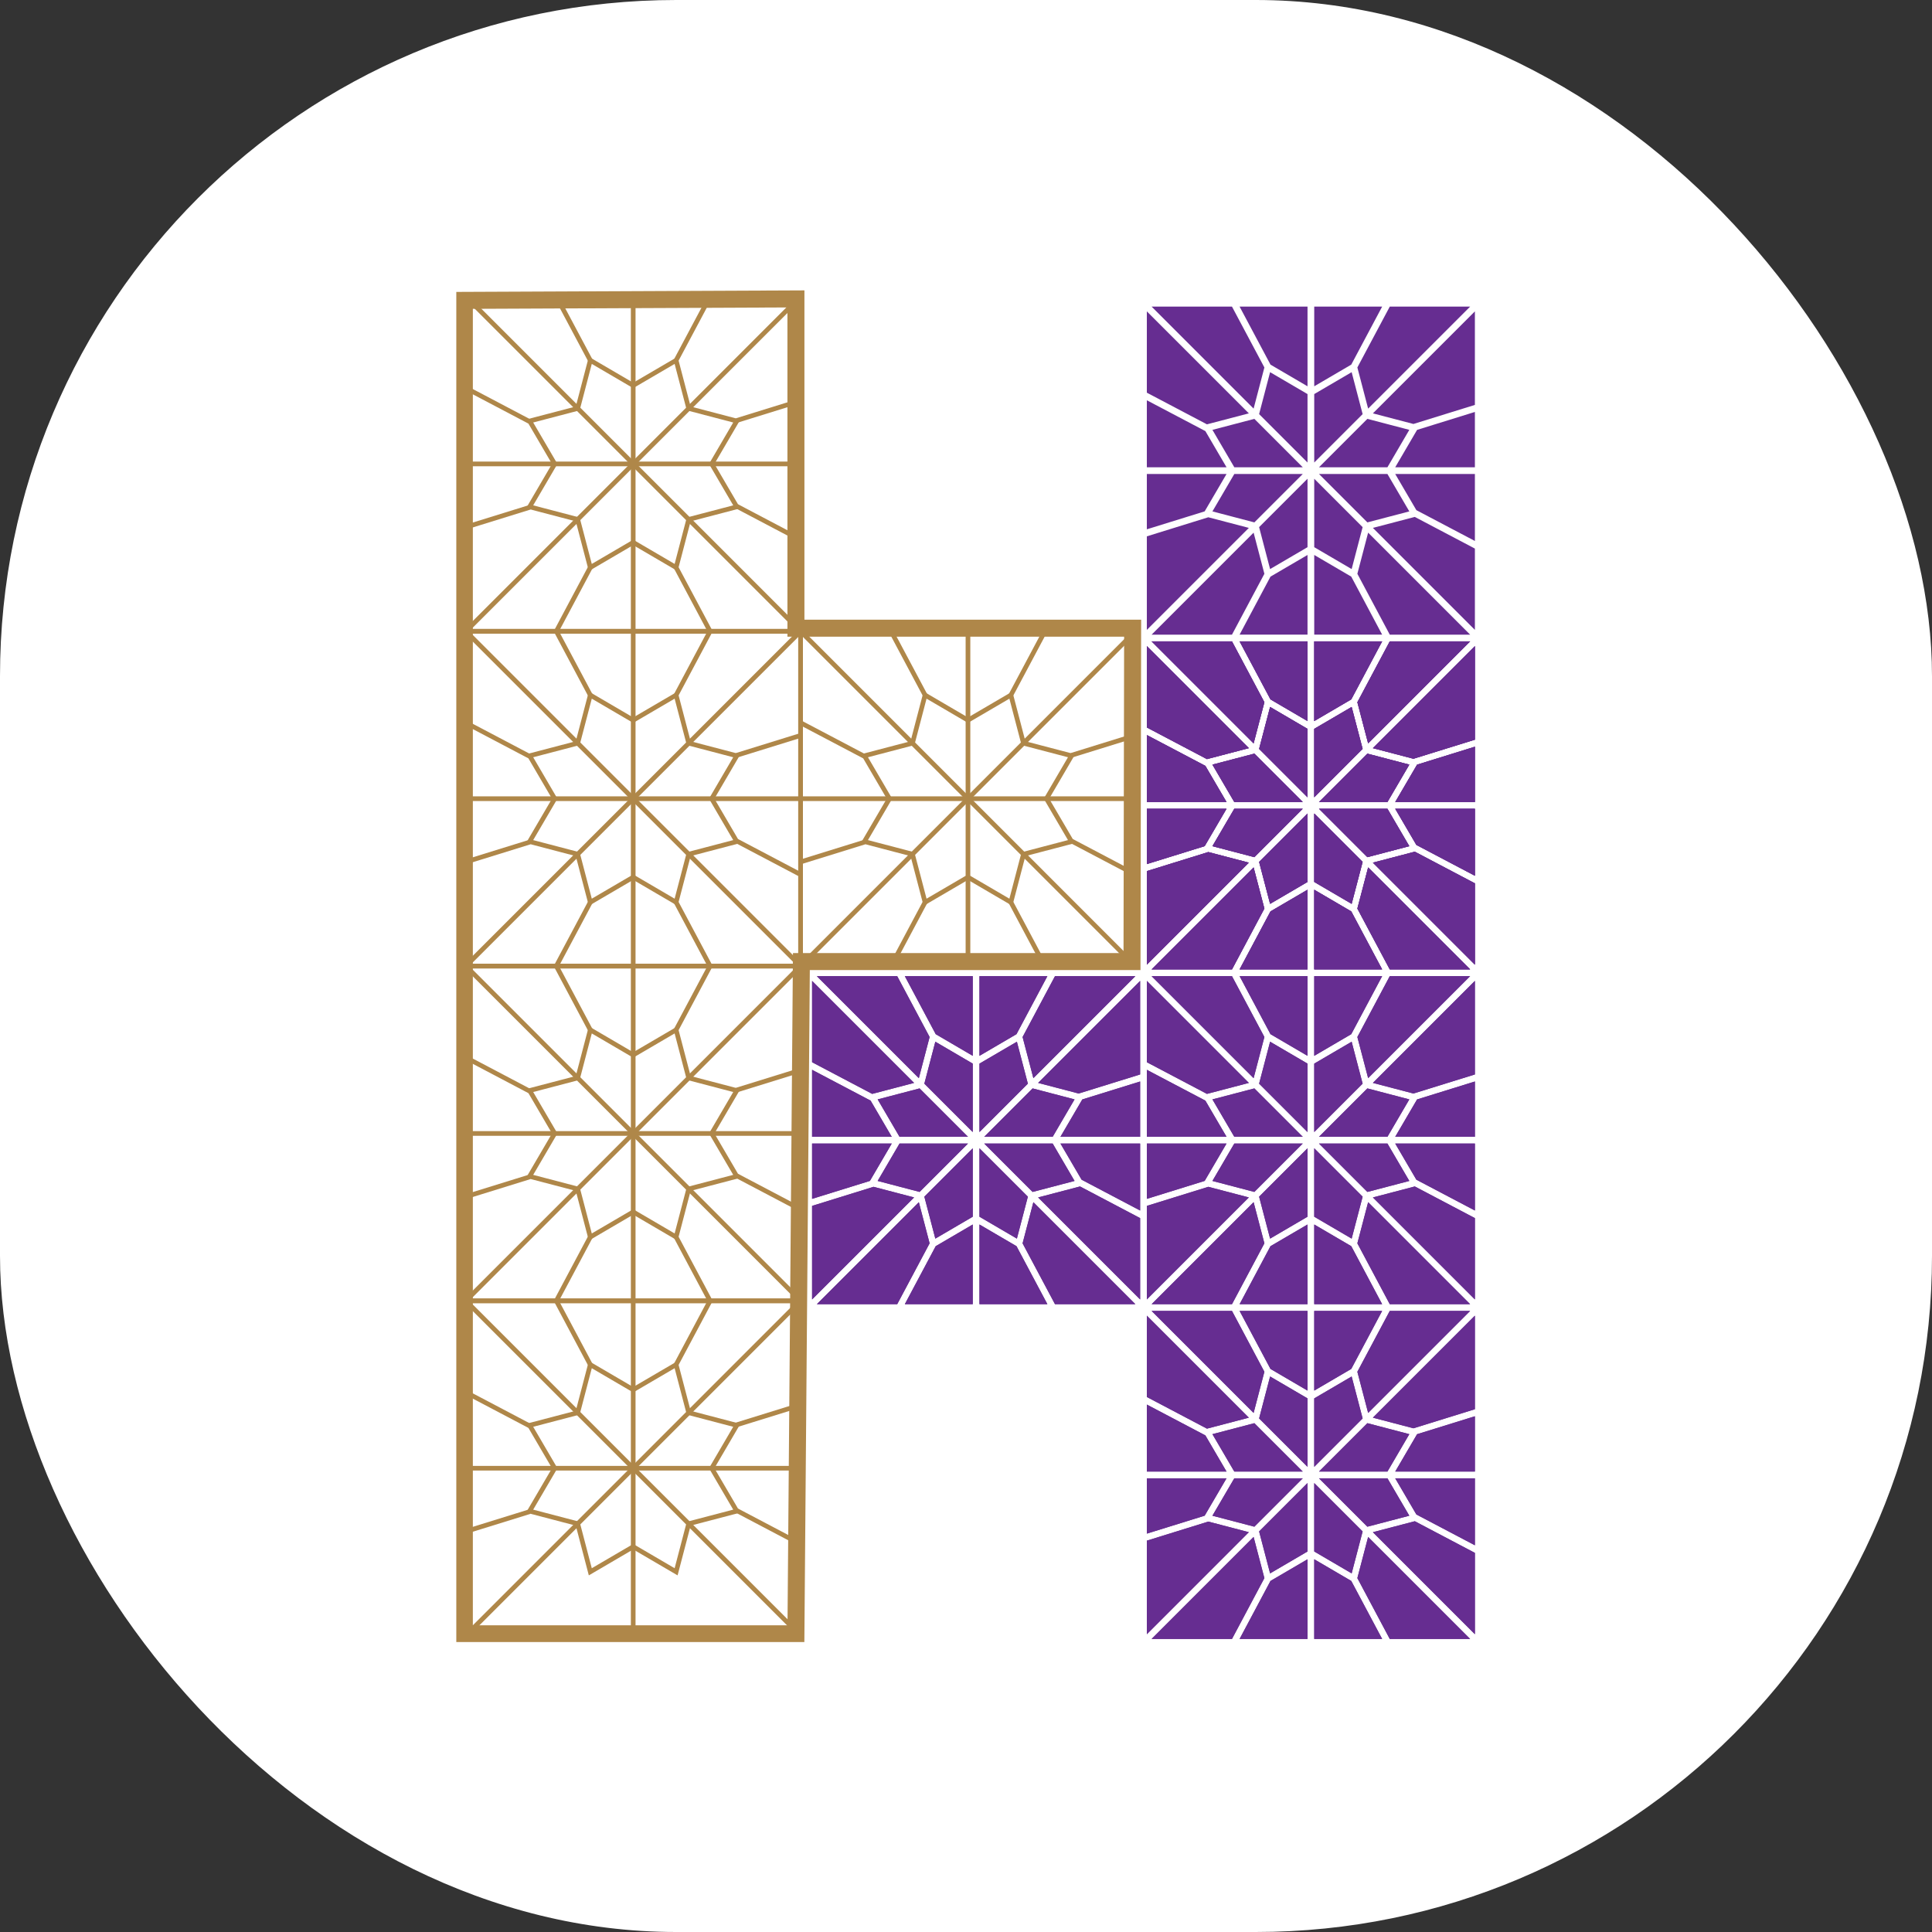 <svg xmlns="http://www.w3.org/2000/svg" version="1.1" xmlns:xlink="http://www.w3.org/1999/xlink" width="1000" height="1000"><rect width="100%" height="100%" fill="#333333" stroke="none"/><g clip-path="url(#SvgjsClipPath1362)"><rect width="1000" height="1000" fill="#ffffff"></rect><g transform="matrix(2.91,0,0,2.91,236.181,150)"><svg xmlns="http://www.w3.org/2000/svg" version="1.1" xmlns:xlink="http://www.w3.org/1999/xlink" width="181.301" height="240.527"><svg version="1.1" id="svg2" width="181.301" height="240.527" viewBox="0 0 181.301 240.527" xmlns="http://www.w3.org/2000/svg" xmlns:svg="http://www.w3.org/2000/svg">
  <defs id="defs6">
    <clipPath clipPathUnits="userSpaceOnUse" id="clipPath22">
      <path d="M 0,350 H 700 V 0 H 0 Z" id="path20"></path>
    </clipPath>
    <clipPath clipPathUnits="userSpaceOnUse" id="clipPath100">
      <path d="m 519.874,176.866 h 30.442 v 23.978 h -30.442 z" id="path98"></path>
    </clipPath>
    <clipPath clipPathUnits="userSpaceOnUse" id="clipPath112">
      <path d="M 0,350 H 700 V 0 H 0 Z" id="path110"></path>
    </clipPath>
    <clipPath clipPathUnits="userSpaceOnUse" id="clipPath794">
      <path d="M 0,350 H 700 V 0 H 0 Z" id="path792"></path>
    </clipPath>
    <clipPath clipPathUnits="userSpaceOnUse" id="clipPath872">
      <path d="m 536.202,169.349 h 30.442 v 23.98 h -30.442 z" id="path870"></path>
    </clipPath>
    <clipPath clipPathUnits="userSpaceOnUse" id="clipPath884">
      <path d="M 0,350 H 700 V 0 H 0 Z" id="path882"></path>
    </clipPath>
  <clipPath id="SvgjsClipPath1362"><rect width="1000" height="1000" x="0" y="0" rx="350" ry="350"></rect></clipPath></defs>
  <g id="g10" transform="matrix(1.333,0,0,-1.333,-317.441,408.631)">
    <g id="g122" transform="translate(261.745,293.789)">
      <path d="m 0,0 5.725,3.349 1.68,-6.416 6.417,-1.681 -3.349,-5.725 3.349,-5.725 -6.417,-1.68 -1.68,-6.417 -5.725,3.35 -5.725,-3.35 -1.68,6.417 -6.417,1.68 3.35,5.725 -3.35,5.725 6.417,1.681 1.68,6.416 z" style="fill:none;stroke:#af8749;stroke-width:0.624;stroke-linecap:butt;stroke-linejoin:miter;stroke-miterlimit:10;stroke-dasharray:none;stroke-opacity:1" id="path124"></path>
    </g>
    <path d="m 284.08,260.982 h -44.669 v 44.67 h 44.669 z" style="fill:none;stroke:#af8749;stroke-width:0.624;stroke-linecap:butt;stroke-linejoin:miter;stroke-miterlimit:10;stroke-dasharray:none;stroke-opacity:1" id="path126"></path>
    <g id="g128" transform="translate(284.08,260.982)">
      <path d="M 0,0 -44.669,44.67" style="fill:none;stroke:#af8749;stroke-width:0.624;stroke-linecap:butt;stroke-linejoin:miter;stroke-miterlimit:10;stroke-dasharray:none;stroke-opacity:1" id="path130"></path>
    </g>
    <g id="g132" transform="translate(239.411,260.982)">
      <path d="M 0,0 44.669,44.67" style="fill:none;stroke:#af8749;stroke-width:0.624;stroke-linecap:butt;stroke-linejoin:miter;stroke-miterlimit:10;stroke-dasharray:none;stroke-opacity:1" id="path134"></path>
    </g>
    <g id="g136" transform="translate(239.411,283.317)">
      <path d="M 0,0 H 44.669" style="fill:none;stroke:#af8749;stroke-width:0.624;stroke-linecap:butt;stroke-linejoin:miter;stroke-miterlimit:10;stroke-dasharray:none;stroke-opacity:1" id="path138"></path>
    </g>
    <g id="g140" transform="translate(261.745,305.652)">
      <path d="M 0,0 V -44.67" style="fill:none;stroke:#af8749;stroke-width:0.624;stroke-linecap:butt;stroke-linejoin:miter;stroke-miterlimit:10;stroke-dasharray:none;stroke-opacity:1" id="path142"></path>
    </g>
    <g id="g144" transform="translate(256.02,297.138)">
      <path d="M 0,0 -4.533,8.514" style="fill:none;stroke:#af8749;stroke-width:0.624;stroke-linecap:butt;stroke-linejoin:miter;stroke-miterlimit:10;stroke-dasharray:none;stroke-opacity:1" id="path146"></path>
    </g>
    <g id="g148" transform="translate(272.004,260.982)">
      <path d="M 0,0 -4.534,8.513" style="fill:none;stroke:#af8749;stroke-width:0.624;stroke-linecap:butt;stroke-linejoin:miter;stroke-miterlimit:10;stroke-dasharray:none;stroke-opacity:1" id="path150"></path>
    </g>
    <g id="g152" transform="translate(267.47,297.138)">
      <path d="M 0,0 4.534,8.514" style="fill:none;stroke:#af8749;stroke-width:0.624;stroke-linecap:butt;stroke-linejoin:miter;stroke-miterlimit:10;stroke-dasharray:none;stroke-opacity:1" id="path154"></path>
    </g>
    <g id="g156" transform="translate(251.487,260.982)">
      <path d="M 0,0 4.533,8.513" style="fill:none;stroke:#af8749;stroke-width:0.624;stroke-linecap:butt;stroke-linejoin:miter;stroke-miterlimit:10;stroke-dasharray:none;stroke-opacity:1" id="path158"></path>
    </g>
    <g id="g160" transform="translate(275.54,289.106)">
      <path d="M 0,0 8.54,2.648" style="fill:none;stroke:#af8749;stroke-width:0.624;stroke-linecap:butt;stroke-linejoin:miter;stroke-miterlimit:10;stroke-dasharray:none;stroke-opacity:1" id="path162"></path>
    </g>
    <g id="g164" transform="translate(239.411,274.879)">
      <path d="M 0,0 8.54,2.648" style="fill:none;stroke:#af8749;stroke-width:0.624;stroke-linecap:butt;stroke-linejoin:miter;stroke-miterlimit:10;stroke-dasharray:none;stroke-opacity:1" id="path166"></path>
    </g>
    <g id="g168" transform="translate(275.593,277.656)">
      <path d="M 0,0 8.487,-4.469" style="fill:none;stroke:#af8749;stroke-width:0.624;stroke-linecap:butt;stroke-linejoin:miter;stroke-miterlimit:10;stroke-dasharray:none;stroke-opacity:1" id="path170"></path>
    </g>
    <g id="g172" transform="translate(239.358,293.474)">
      <path d="M 0,0 8.539,-4.496" style="fill:none;stroke:#af8749;stroke-width:0.624;stroke-linecap:butt;stroke-linejoin:miter;stroke-miterlimit:10;stroke-dasharray:none;stroke-opacity:1" id="path174"></path>
    </g>
    <g id="g176" transform="translate(261.745,159.781)">
      <path d="m 0,0 5.725,3.349 1.68,-6.416 6.417,-1.681 -3.349,-5.725 3.349,-5.725 -6.417,-1.68 -1.68,-6.417 -5.725,3.35 -5.725,-3.35 -1.68,6.417 -6.417,1.68 3.35,5.725 -3.35,5.725 6.417,1.681 1.68,6.416 z" style="fill:none;stroke:#af8749;stroke-width:0.624;stroke-linecap:butt;stroke-linejoin:miter;stroke-miterlimit:10;stroke-dasharray:none;stroke-opacity:1" id="path178"></path>
    </g>
    <path d="m 284.08,126.973 h -44.669 v 44.67 h 44.669 z" style="fill:none;stroke:#af8749;stroke-width:0.624;stroke-linecap:butt;stroke-linejoin:miter;stroke-miterlimit:10;stroke-dasharray:none;stroke-opacity:1" id="path180"></path>
    <g id="g182" transform="translate(284.08,126.973)">
      <path d="M 0,0 -44.669,44.67" style="fill:none;stroke:#af8749;stroke-width:0.624;stroke-linecap:butt;stroke-linejoin:miter;stroke-miterlimit:10;stroke-dasharray:none;stroke-opacity:1" id="path184"></path>
    </g>
    <g id="g186" transform="translate(239.411,126.973)">
      <path d="M 0,0 44.669,44.67" style="fill:none;stroke:#af8749;stroke-width:0.624;stroke-linecap:butt;stroke-linejoin:miter;stroke-miterlimit:10;stroke-dasharray:none;stroke-opacity:1" id="path188"></path>
    </g>
    <g id="g190" transform="translate(239.411,149.308)">
      <path d="M 0,0 H 44.669" style="fill:none;stroke:#af8749;stroke-width:0.624;stroke-linecap:butt;stroke-linejoin:miter;stroke-miterlimit:10;stroke-dasharray:none;stroke-opacity:1" id="path192"></path>
    </g>
    <g id="g194" transform="translate(261.745,171.643)">
      <path d="M 0,0 V -44.67" style="fill:none;stroke:#af8749;stroke-width:0.624;stroke-linecap:butt;stroke-linejoin:miter;stroke-miterlimit:10;stroke-dasharray:none;stroke-opacity:1" id="path196"></path>
    </g>
    <g id="g198" transform="translate(256.02,163.129)">
      <path d="M 0,0 -4.533,8.514" style="fill:none;stroke:#af8749;stroke-width:0.624;stroke-linecap:butt;stroke-linejoin:miter;stroke-miterlimit:10;stroke-dasharray:none;stroke-opacity:1" id="path200"></path>
    </g>
    <g id="g202" transform="translate(267.47,163.129)">
      <path d="M 0,0 4.534,8.514" style="fill:none;stroke:#af8749;stroke-width:0.624;stroke-linecap:butt;stroke-linejoin:miter;stroke-miterlimit:10;stroke-dasharray:none;stroke-opacity:1" id="path204"></path>
    </g>
    <g id="g206" transform="translate(275.54,155.097)">
      <path d="M 0,0 8.54,2.648" style="fill:none;stroke:#af8749;stroke-width:0.624;stroke-linecap:butt;stroke-linejoin:miter;stroke-miterlimit:10;stroke-dasharray:none;stroke-opacity:1" id="path208"></path>
    </g>
    <g id="g210" transform="translate(239.411,140.871)">
      <path d="M 0,0 8.54,2.648" style="fill:none;stroke:#af8749;stroke-width:0.624;stroke-linecap:butt;stroke-linejoin:miter;stroke-miterlimit:10;stroke-dasharray:none;stroke-opacity:1" id="path212"></path>
    </g>
    <g id="g214" transform="translate(275.593,143.647)">
      <path d="M 0,0 8.487,-4.469" style="fill:none;stroke:#af8749;stroke-width:0.624;stroke-linecap:butt;stroke-linejoin:miter;stroke-miterlimit:10;stroke-dasharray:none;stroke-opacity:1" id="path216"></path>
    </g>
    <g id="g218" transform="translate(239.358,159.465)">
      <path d="M 0,0 8.539,-4.496" style="fill:none;stroke:#af8749;stroke-width:0.624;stroke-linecap:butt;stroke-linejoin:miter;stroke-miterlimit:10;stroke-dasharray:none;stroke-opacity:1" id="path220"></path>
    </g>
    <g id="g222" transform="translate(261.745,249.12)">
      <path d="m 0,0 5.725,3.35 1.68,-6.417 6.417,-1.68 -3.349,-5.726 3.349,-5.724 -6.417,-1.681 -1.68,-6.416 -5.725,3.349 -5.725,-3.349 -1.68,6.416 -6.417,1.681 3.35,5.724 -3.35,5.726 6.417,1.68 1.68,6.417 z" style="fill:none;stroke:#af8749;stroke-width:0.624;stroke-linecap:butt;stroke-linejoin:miter;stroke-miterlimit:10;stroke-dasharray:none;stroke-opacity:1" id="path224"></path>
    </g>
    <path d="m 284.08,216.312 h -44.669 v 44.67 h 44.669 z" style="fill:none;stroke:#af8749;stroke-width:0.624;stroke-linecap:butt;stroke-linejoin:miter;stroke-miterlimit:10;stroke-dasharray:none;stroke-opacity:1" id="path226"></path>
    <g id="g228" transform="translate(284.08,216.312)">
      <path d="M 0,0 -44.669,44.67" style="fill:none;stroke:#af8749;stroke-width:0.624;stroke-linecap:butt;stroke-linejoin:miter;stroke-miterlimit:10;stroke-dasharray:none;stroke-opacity:1" id="path230"></path>
    </g>
    <g id="g232" transform="translate(239.411,216.312)">
      <path d="M 0,0 44.669,44.67" style="fill:none;stroke:#af8749;stroke-width:0.624;stroke-linecap:butt;stroke-linejoin:miter;stroke-miterlimit:10;stroke-dasharray:none;stroke-opacity:1" id="path234"></path>
    </g>
    <g id="g236" transform="translate(239.411,238.647)">
      <path d="M 0,0 H 44.669" style="fill:none;stroke:#af8749;stroke-width:0.624;stroke-linecap:butt;stroke-linejoin:miter;stroke-miterlimit:10;stroke-dasharray:none;stroke-opacity:1" id="path238"></path>
    </g>
    <g id="g240" transform="translate(261.745,260.982)">
      <path d="M 0,0 V -44.67" style="fill:none;stroke:#af8749;stroke-width:0.624;stroke-linecap:butt;stroke-linejoin:miter;stroke-miterlimit:10;stroke-dasharray:none;stroke-opacity:1" id="path242"></path>
    </g>
    <g id="g244" transform="translate(256.02,252.469)">
      <path d="M 0,0 -4.533,8.513" style="fill:none;stroke:#af8749;stroke-width:0.624;stroke-linecap:butt;stroke-linejoin:miter;stroke-miterlimit:10;stroke-dasharray:none;stroke-opacity:1" id="path246"></path>
    </g>
    <g id="g248" transform="translate(272.004,216.312)">
      <path d="M 0,0 -4.534,8.514" style="fill:none;stroke:#af8749;stroke-width:0.624;stroke-linecap:butt;stroke-linejoin:miter;stroke-miterlimit:10;stroke-dasharray:none;stroke-opacity:1" id="path250"></path>
    </g>
    <g id="g252" transform="translate(267.47,252.469)">
      <path d="M 0,0 4.534,8.513" style="fill:none;stroke:#af8749;stroke-width:0.624;stroke-linecap:butt;stroke-linejoin:miter;stroke-miterlimit:10;stroke-dasharray:none;stroke-opacity:1" id="path254"></path>
    </g>
    <g id="g256" transform="translate(251.487,216.312)">
      <path d="M 0,0 4.533,8.514" style="fill:none;stroke:#af8749;stroke-width:0.624;stroke-linecap:butt;stroke-linejoin:miter;stroke-miterlimit:10;stroke-dasharray:none;stroke-opacity:1" id="path258"></path>
    </g>
    <g id="g260" transform="translate(275.54,244.436)">
      <path d="M 0,0 8.54,2.648" style="fill:none;stroke:#af8749;stroke-width:0.624;stroke-linecap:butt;stroke-linejoin:miter;stroke-miterlimit:10;stroke-dasharray:none;stroke-opacity:1" id="path262"></path>
    </g>
    <g id="g264" transform="translate(239.411,230.209)">
      <path d="M 0,0 8.54,2.648" style="fill:none;stroke:#af8749;stroke-width:0.624;stroke-linecap:butt;stroke-linejoin:miter;stroke-miterlimit:10;stroke-dasharray:none;stroke-opacity:1" id="path266"></path>
    </g>
    <g id="g268" transform="translate(275.593,232.986)">
      <path d="M 0,0 8.487,-4.469" style="fill:none;stroke:#af8749;stroke-width:0.624;stroke-linecap:butt;stroke-linejoin:miter;stroke-miterlimit:10;stroke-dasharray:none;stroke-opacity:1" id="path270"></path>
    </g>
    <g id="g272" transform="translate(239.358,248.804)">
      <path d="M 0,0 8.539,-4.496" style="fill:none;stroke:#af8749;stroke-width:0.624;stroke-linecap:butt;stroke-linejoin:miter;stroke-miterlimit:10;stroke-dasharray:none;stroke-opacity:1" id="path274"></path>
    </g>
    <g id="g276" transform="translate(306.415,249.12)">
      <path d="m 0,0 5.725,3.35 1.68,-6.417 6.417,-1.68 -3.35,-5.726 3.35,-5.724 -6.417,-1.681 -1.68,-6.416 -5.725,3.349 -5.725,-3.349 -1.68,6.416 -6.417,1.681 3.349,5.724 -3.349,5.726 6.417,1.68 1.68,6.417 z" style="fill:none;stroke:#af8749;stroke-width:0.624;stroke-linecap:butt;stroke-linejoin:miter;stroke-miterlimit:10;stroke-dasharray:none;stroke-opacity:1" id="path278"></path>
    </g>
    <path d="m 328.749,216.312 h -44.669 v 44.67 h 44.669 z" style="fill:none;stroke:#af8749;stroke-width:0.624;stroke-linecap:butt;stroke-linejoin:miter;stroke-miterlimit:10;stroke-dasharray:none;stroke-opacity:1" id="path280"></path>
    <g id="g282" transform="translate(328.749,216.312)">
      <path d="M 0,0 -44.669,44.67" style="fill:none;stroke:#af8749;stroke-width:0.624;stroke-linecap:butt;stroke-linejoin:miter;stroke-miterlimit:10;stroke-dasharray:none;stroke-opacity:1" id="path284"></path>
    </g>
    <g id="g286" transform="translate(284.08,216.312)">
      <path d="M 0,0 44.669,44.67" style="fill:none;stroke:#af8749;stroke-width:0.624;stroke-linecap:butt;stroke-linejoin:miter;stroke-miterlimit:10;stroke-dasharray:none;stroke-opacity:1" id="path288"></path>
    </g>
    <g id="g290" transform="translate(284.08,238.647)">
      <path d="M 0,0 H 44.669" style="fill:none;stroke:#af8749;stroke-width:0.624;stroke-linecap:butt;stroke-linejoin:miter;stroke-miterlimit:10;stroke-dasharray:none;stroke-opacity:1" id="path292"></path>
    </g>
    <g id="g294" transform="translate(306.415,260.982)">
      <path d="M 0,0 V -44.67" style="fill:none;stroke:#af8749;stroke-width:0.624;stroke-linecap:butt;stroke-linejoin:miter;stroke-miterlimit:10;stroke-dasharray:none;stroke-opacity:1" id="path296"></path>
    </g>
    <g id="g298" transform="translate(300.69,252.469)">
      <path d="M 0,0 -4.534,8.513" style="fill:none;stroke:#af8749;stroke-width:0.624;stroke-linecap:butt;stroke-linejoin:miter;stroke-miterlimit:10;stroke-dasharray:none;stroke-opacity:1" id="path300"></path>
    </g>
    <g id="g302" transform="translate(316.673,216.312)">
      <path d="M 0,0 -4.533,8.514" style="fill:none;stroke:#af8749;stroke-width:0.624;stroke-linecap:butt;stroke-linejoin:miter;stroke-miterlimit:10;stroke-dasharray:none;stroke-opacity:1" id="path304"></path>
    </g>
    <g id="g306" transform="translate(312.14,252.469)">
      <path d="M 0,0 4.533,8.513" style="fill:none;stroke:#af8749;stroke-width:0.624;stroke-linecap:butt;stroke-linejoin:miter;stroke-miterlimit:10;stroke-dasharray:none;stroke-opacity:1" id="path308"></path>
    </g>
    <g id="g310" transform="translate(296.156,216.312)">
      <path d="M 0,0 4.534,8.514" style="fill:none;stroke:#af8749;stroke-width:0.624;stroke-linecap:butt;stroke-linejoin:miter;stroke-miterlimit:10;stroke-dasharray:none;stroke-opacity:1" id="path312"></path>
    </g>
    <g id="g314" transform="translate(320.21,244.436)">
      <path d="M 0,0 8.54,2.648" style="fill:none;stroke:#af8749;stroke-width:0.624;stroke-linecap:butt;stroke-linejoin:miter;stroke-miterlimit:10;stroke-dasharray:none;stroke-opacity:1" id="path316"></path>
    </g>
    <g id="g318" transform="translate(284.08,230.209)">
      <path d="M 0,0 8.54,2.648" style="fill:none;stroke:#af8749;stroke-width:0.624;stroke-linecap:butt;stroke-linejoin:miter;stroke-miterlimit:10;stroke-dasharray:none;stroke-opacity:1" id="path320"></path>
    </g>
    <g id="g322" transform="translate(320.263,232.986)">
      <path d="M 0,0 8.486,-4.469" style="fill:none;stroke:#af8749;stroke-width:0.624;stroke-linecap:butt;stroke-linejoin:miter;stroke-miterlimit:10;stroke-dasharray:none;stroke-opacity:1" id="path324"></path>
    </g>
    <g id="g326" transform="translate(284.027,248.804)">
      <path d="M 0,0 8.54,-4.496" style="fill:none;stroke:#af8749;stroke-width:0.624;stroke-linecap:butt;stroke-linejoin:miter;stroke-miterlimit:10;stroke-dasharray:none;stroke-opacity:1" id="path328"></path>
    </g>
    <g id="g330" transform="translate(261.745,204.45)">
      <path d="m 0,0 5.725,3.35 1.68,-6.417 6.417,-1.68 -3.349,-5.726 3.349,-5.724 -6.417,-1.68 -1.68,-6.417 -5.725,3.35 -5.725,-3.35 -1.68,6.417 -6.417,1.68 3.35,5.724 -3.35,5.726 6.417,1.68 1.68,6.417 z" style="fill:none;stroke:#af8749;stroke-width:0.624;stroke-linecap:butt;stroke-linejoin:miter;stroke-miterlimit:10;stroke-dasharray:none;stroke-opacity:1" id="path332"></path>
    </g>
    <path d="m 284.08,171.643 h -44.669 v 44.669 h 44.669 z" style="fill:none;stroke:#af8749;stroke-width:0.624;stroke-linecap:butt;stroke-linejoin:miter;stroke-miterlimit:10;stroke-dasharray:none;stroke-opacity:1" id="path334"></path>
    <g id="g336" transform="translate(284.08,171.643)">
      <path d="M 0,0 -44.669,44.669" style="fill:none;stroke:#af8749;stroke-width:0.624;stroke-linecap:butt;stroke-linejoin:miter;stroke-miterlimit:10;stroke-dasharray:none;stroke-opacity:1" id="path338"></path>
    </g>
    <g id="g340" transform="translate(239.411,171.643)">
      <path d="M 0,0 44.669,44.669" style="fill:none;stroke:#af8749;stroke-width:0.624;stroke-linecap:butt;stroke-linejoin:miter;stroke-miterlimit:10;stroke-dasharray:none;stroke-opacity:1" id="path342"></path>
    </g>
    <g id="g344" transform="translate(239.411,193.977)">
      <path d="M 0,0 H 44.669" style="fill:none;stroke:#af8749;stroke-width:0.624;stroke-linecap:butt;stroke-linejoin:miter;stroke-miterlimit:10;stroke-dasharray:none;stroke-opacity:1" id="path346"></path>
    </g>
    <g id="g348" transform="translate(261.745,216.312)">
      <path d="M 0,0 V -44.669" style="fill:none;stroke:#af8749;stroke-width:0.624;stroke-linecap:butt;stroke-linejoin:miter;stroke-miterlimit:10;stroke-dasharray:none;stroke-opacity:1" id="path350"></path>
    </g>
    <g id="g352" transform="translate(256.02,207.799)">
      <path d="M 0,0 -4.533,8.513" style="fill:none;stroke:#af8749;stroke-width:0.624;stroke-linecap:butt;stroke-linejoin:miter;stroke-miterlimit:10;stroke-dasharray:none;stroke-opacity:1" id="path354"></path>
    </g>
    <g id="g356" transform="translate(272.004,171.643)">
      <path d="M 0,0 -4.534,8.513" style="fill:none;stroke:#af8749;stroke-width:0.624;stroke-linecap:butt;stroke-linejoin:miter;stroke-miterlimit:10;stroke-dasharray:none;stroke-opacity:1" id="path358"></path>
    </g>
    <g id="g360" transform="translate(267.47,207.799)">
      <path d="M 0,0 4.534,8.513" style="fill:none;stroke:#af8749;stroke-width:0.624;stroke-linecap:butt;stroke-linejoin:miter;stroke-miterlimit:10;stroke-dasharray:none;stroke-opacity:1" id="path362"></path>
    </g>
    <g id="g364" transform="translate(251.487,171.643)">
      <path d="M 0,0 4.533,8.513" style="fill:none;stroke:#af8749;stroke-width:0.624;stroke-linecap:butt;stroke-linejoin:miter;stroke-miterlimit:10;stroke-dasharray:none;stroke-opacity:1" id="path366"></path>
    </g>
    <g id="g368" transform="translate(275.54,199.767)">
      <path d="M 0,0 8.54,2.648" style="fill:none;stroke:#af8749;stroke-width:0.624;stroke-linecap:butt;stroke-linejoin:miter;stroke-miterlimit:10;stroke-dasharray:none;stroke-opacity:1" id="path370"></path>
    </g>
    <g id="g372" transform="translate(239.411,185.539)">
      <path d="M 0,0 8.54,2.648" style="fill:none;stroke:#af8749;stroke-width:0.624;stroke-linecap:butt;stroke-linejoin:miter;stroke-miterlimit:10;stroke-dasharray:none;stroke-opacity:1" id="path374"></path>
    </g>
    <g id="g376" transform="translate(275.593,188.317)">
      <path d="M 0,0 8.487,-4.469" style="fill:none;stroke:#af8749;stroke-width:0.624;stroke-linecap:butt;stroke-linejoin:miter;stroke-miterlimit:10;stroke-dasharray:none;stroke-opacity:1" id="path378"></path>
    </g>
    <g id="g380" transform="translate(239.358,204.135)">
      <path d="M 0,0 8.539,-4.497" style="fill:none;stroke:#af8749;stroke-width:0.624;stroke-linecap:butt;stroke-linejoin:miter;stroke-miterlimit:10;stroke-dasharray:none;stroke-opacity:1" id="path382"></path>
    </g>
    <g id="g384" transform="translate(296.246,192.632)">
      <path d="m 0,0 h -10.632 v -7.381 l 7.714,2.393 z" style="fill:#662d91;fill-opacity:1;fill-rule:nonzero;stroke:none" id="path386"></path>
    </g>
    <g id="g388" transform="translate(315.041,199.988)">
      <path d="m 0,0 -6.458,-6.458 h 9.133 l 2.921,4.992 z" style="fill:#662d91;fill-opacity:1;fill-rule:nonzero;stroke:none" id="path390"></path>
    </g>
    <g id="g392" transform="translate(312.942,206.218)">
      <path d="m 0,0 -4.994,-2.922 v -9.134 l 6.459,6.459 z" style="fill:#662d91;fill-opacity:1;fill-rule:nonzero;stroke:none" id="path394"></path>
    </g>
    <g id="g396" transform="translate(314.407,185.54)">
      <path d="m 0,0 -6.459,6.459 v -9.134 l 4.994,-2.922 z" style="fill:#662d91;fill-opacity:1;fill-rule:nonzero;stroke:none" id="path398"></path>
    </g>
    <g id="g400" transform="translate(315.041,186.174)">
      <path d="M 0,0 5.596,1.466 2.675,6.458 h -9.133 z" style="fill:#662d91;fill-opacity:1;fill-rule:nonzero;stroke:none" id="path402"></path>
    </g>
    <g id="g404" transform="translate(301.297,206.846)">
      <path d="M 0,0 -4.325,8.121 H -15.049 L -1.437,-5.49 Z" style="fill:#662d91;fill-opacity:1;fill-rule:nonzero;stroke:none" id="path406"></path>
    </g>
    <g id="g408" transform="translate(293.422,198.357)">
      <path d="M 0,0 -7.808,4.111 V -4.827 H 2.824 Z" style="fill:#662d91;fill-opacity:1;fill-rule:nonzero;stroke:none" id="path410"></path>
    </g>
    <g id="g412" transform="translate(299.226,200.722)">
      <path d="M 0,0 -13.612,13.611 V 2.759 l 8.02,-4.224 z" style="fill:#662d91;fill-opacity:1;fill-rule:nonzero;stroke:none" id="path414"></path>
    </g>
    <g id="g416" transform="translate(294.364,187.64)">
      <path d="m 0,0 5.596,-1.466 6.458,6.458 H 2.921 Z" style="fill:#662d91;fill-opacity:1;fill-rule:nonzero;stroke:none" id="path418"></path>
    </g>
    <g id="g420" transform="translate(299.959,199.988)">
      <path d="m 0,0 -5.596,-1.466 2.921,-4.992 h 9.133 z" style="fill:#662d91;fill-opacity:1;fill-rule:nonzero;stroke:none" id="path422"></path>
    </g>
    <g id="g424" transform="translate(317.012,214.967)">
      <path d="m 0,0 h -9.064 v -10.633 l 4.941,2.891 z" style="fill:#662d91;fill-opacity:1;fill-rule:nonzero;stroke:none" id="path426"></path>
    </g>
    <g id="g428" transform="translate(315.141,201.356)">
      <path d="M 0,0 13.612,13.611 H 2.887 L -1.438,5.49 Z" style="fill:#662d91;fill-opacity:1;fill-rule:nonzero;stroke:none" id="path430"></path>
    </g>
    <g id="g432" transform="translate(366.248,232.475)">
      <path d="M 0,0 7.809,-4.112 V 4.827 H -2.824 Z" style="fill:#662d91;fill-opacity:1;fill-rule:nonzero;stroke:none" id="path434"></path>
    </g>
    <g id="g436" transform="translate(361.682,259.637)">
      <path d="m 0,0 h -9.063 v -10.633 l 4.94,2.891 z" style="fill:#662d91;fill-opacity:1;fill-rule:nonzero;stroke:none" id="path438"></path>
    </g>
    <g id="g440" transform="translate(365.855,243.975)">
      <path d="M 0,0 8.201,2.543 V 15.028 L -5.411,1.416 Z" style="fill:#662d91;fill-opacity:1;fill-rule:nonzero;stroke:none" id="path442"></path>
    </g>
    <g id="g444" transform="translate(357.611,250.887)">
      <path d="m 0,0 -4.993,-2.922 v -9.132 l 6.458,6.458 z" style="fill:#662d91;fill-opacity:1;fill-rule:nonzero;stroke:none" id="path446"></path>
    </g>
    <g id="g448" transform="translate(363.424,238.199)">
      <path d="M 0,0 H 10.633 V 7.382 L 2.918,4.989 Z" style="fill:#662d91;fill-opacity:1;fill-rule:nonzero;stroke:none" id="path450"></path>
    </g>
    <g id="g452" transform="translate(359.81,246.026)">
      <path d="M 0,0 13.612,13.611 H 2.887 L -1.437,5.49 Z" style="fill:#662d91;fill-opacity:1;fill-rule:nonzero;stroke:none" id="path454"></path>
    </g>
    <g id="g456" transform="translate(361.682,214.967)">
      <path d="m 0,0 h -9.063 v -10.633 l 4.94,2.891 z" style="fill:#662d91;fill-opacity:1;fill-rule:nonzero;stroke:none" id="path458"></path>
    </g>
    <g id="g460" transform="translate(357.611,206.218)">
      <path d="m 0,0 -4.993,-2.922 v -9.133 l 6.458,6.458 z" style="fill:#662d91;fill-opacity:1;fill-rule:nonzero;stroke:none" id="path462"></path>
    </g>
    <g id="g464" transform="translate(359.077,230.21)">
      <path d="m 0,0 -6.458,6.458 v -9.133 l 4.993,-2.922 z" style="fill:#662d91;fill-opacity:1;fill-rule:nonzero;stroke:none" id="path466"></path>
    </g>
    <g id="g468" transform="translate(357.559,223.606)">
      <path d="M 0,0 -4.94,2.891 V -7.741 h 9.063 z" style="fill:#662d91;fill-opacity:1;fill-rule:nonzero;stroke:none" id="path470"></path>
    </g>
    <g id="g472" transform="translate(359.71,141.504)">
      <path d="M 0,0 5.596,1.466 2.675,6.459 h -9.133 z" style="fill:#662d91;fill-opacity:1;fill-rule:nonzero;stroke:none" id="path474"></path>
    </g>
    <g id="g476" transform="translate(363.424,148.86)">
      <path d="M 0,0 H 10.633 V 7.381 L 2.918,4.988 Z" style="fill:#662d91;fill-opacity:1;fill-rule:nonzero;stroke:none" id="path478"></path>
    </g>
    <g id="g480" transform="translate(366.247,143.136)">
      <path d="M 0,0 7.809,-4.112 V 4.827 H -2.824 Z" style="fill:#662d91;fill-opacity:1;fill-rule:nonzero;stroke:none" id="path482"></path>
    </g>
    <g id="g484" transform="translate(359.077,185.54)">
      <path d="m 0,0 -6.458,6.458 v -9.133 l 4.993,-2.922 z" style="fill:#662d91;fill-opacity:1;fill-rule:nonzero;stroke:none" id="path486"></path>
    </g>
    <g id="g488" transform="translate(365.855,154.635)">
      <path d="M 0,0 8.201,2.544 V 15.028 L -5.41,1.417 Z" style="fill:#662d91;fill-opacity:1;fill-rule:nonzero;stroke:none" id="path490"></path>
    </g>
    <g id="g492" transform="translate(360.445,140.771)">
      <path d="M 0,0 13.612,-13.612 V -2.76 l -8.02,4.223 z" style="fill:#662d91;fill-opacity:1;fill-rule:nonzero;stroke:none" id="path494"></path>
    </g>
    <g id="g496" transform="translate(360.445,185.44)">
      <path d="M 0,0 13.612,-13.612 V -2.759 L 5.591,1.465 Z" style="fill:#662d91;fill-opacity:1;fill-rule:nonzero;stroke:none" id="path498"></path>
    </g>
    <g id="g500" transform="translate(365.855,199.305)">
      <path d="M 0,0 8.201,2.544 V 15.029 L -5.411,1.417 Z" style="fill:#662d91;fill-opacity:1;fill-rule:nonzero;stroke:none" id="path502"></path>
    </g>
    <g id="g504" transform="translate(363.424,193.53)">
      <path d="M 0,0 H 10.633 V 7.381 L 2.918,4.988 Z" style="fill:#662d91;fill-opacity:1;fill-rule:nonzero;stroke:none" id="path506"></path>
    </g>
    <g id="g508" transform="translate(366.248,187.805)">
      <path d="M 0,0 7.809,-4.111 V 4.827 H -2.824 Z" style="fill:#662d91;fill-opacity:1;fill-rule:nonzero;stroke:none" id="path510"></path>
    </g>
    <g id="g512" transform="translate(360.445,230.11)">
      <path d="M 0,0 13.611,-13.611 V -2.759 L 5.591,1.464 Z" style="fill:#662d91;fill-opacity:1;fill-rule:nonzero;stroke:none" id="path514"></path>
    </g>
    <g id="g516" transform="translate(362.385,148.86)">
      <path d="M 0,0 2.921,4.992 -2.674,6.458 -9.132,0 Z" style="fill:#662d91;fill-opacity:1;fill-rule:nonzero;stroke:none" id="path518"></path>
    </g>
    <g id="g520" transform="translate(338.484,186.857)">
      <path d="M 0,0 -8.201,-2.544 V -15.029 L 5.411,-1.417 Z" style="fill:#662d91;fill-opacity:1;fill-rule:nonzero;stroke:none" id="path522"></path>
    </g>
    <g id="g524" transform="translate(357.559,178.937)">
      <path d="M 0,0 -4.94,2.891 V -7.743 h 9.063 z" style="fill:#662d91;fill-opacity:1;fill-rule:nonzero;stroke:none" id="path526"></path>
    </g>
    <g id="g528" transform="translate(338.092,153.687)">
      <path d="M 0,0 -7.809,4.112 V -4.827 H 2.824 Z" style="fill:#662d91;fill-opacity:1;fill-rule:nonzero;stroke:none" id="path530"></path>
    </g>
    <g id="g532" transform="translate(338.092,198.357)">
      <path d="M 0,0 -7.809,4.111 V -4.827 H 2.824 Z" style="fill:#662d91;fill-opacity:1;fill-rule:nonzero;stroke:none" id="path534"></path>
    </g>
    <g id="g536" transform="translate(343.895,200.722)">
      <path d="M 0,0 -13.612,13.612 V 2.759 l 8.02,-4.224 z" style="fill:#662d91;fill-opacity:1;fill-rule:nonzero;stroke:none" id="path538"></path>
    </g>
    <g id="g540" transform="translate(293.815,186.857)">
      <path d="M 0,0 -8.201,-2.544 V -15.028 L 5.411,-1.417 Z" style="fill:#662d91;fill-opacity:1;fill-rule:nonzero;stroke:none" id="path542"></path>
    </g>
    <g id="g544" transform="translate(338.484,231.527)">
      <path d="M 0,0 -8.201,-2.544 V -15.028 L 5.411,-1.417 Z" style="fill:#662d91;fill-opacity:1;fill-rule:nonzero;stroke:none" id="path546"></path>
    </g>
    <g id="g548" transform="translate(340.916,147.963)">
      <path d="m 0,0 h -10.633 v -7.382 l 7.715,2.393 z" style="fill:#662d91;fill-opacity:1;fill-rule:nonzero;stroke:none" id="path550"></path>
    </g>
    <g id="g552" transform="translate(338.484,142.187)">
      <path d="M 0,0 -8.201,-2.544 V -15.028 L 5.411,-1.416 Z" style="fill:#662d91;fill-opacity:1;fill-rule:nonzero;stroke:none" id="path554"></path>
    </g>
    <g id="g556" transform="translate(340.916,192.632)">
      <path d="m 0,0 h -10.633 v -7.381 l 7.715,2.393 z" style="fill:#662d91;fill-opacity:1;fill-rule:nonzero;stroke:none" id="path558"></path>
    </g>
    <g id="g560" transform="translate(357.611,161.548)">
      <path d="m 0,0 -4.993,-2.922 v -9.133 l 6.458,6.458 z" style="fill:#662d91;fill-opacity:1;fill-rule:nonzero;stroke:none" id="path562"></path>
    </g>
    <g id="g564" transform="translate(357.559,134.267)">
      <path d="M 0,0 -4.94,2.891 V -7.742 h 9.063 z" style="fill:#662d91;fill-opacity:1;fill-rule:nonzero;stroke:none" id="path566"></path>
    </g>
    <g id="g568" transform="translate(359.077,140.871)">
      <path d="m 0,0 -6.458,6.458 v -9.132 l 4.993,-2.922 z" style="fill:#662d91;fill-opacity:1;fill-rule:nonzero;stroke:none" id="path570"></path>
    </g>
    <g id="g572" transform="translate(361.682,170.297)">
      <path d="m 0,0 h -9.063 v -10.632 l 4.94,2.891 z" style="fill:#662d91;fill-opacity:1;fill-rule:nonzero;stroke:none" id="path574"></path>
    </g>
    <g id="g576" transform="translate(340.916,237.302)">
      <path d="m 0,0 h -10.633 v -7.382 l 7.715,2.394 z" style="fill:#662d91;fill-opacity:1;fill-rule:nonzero;stroke:none" id="path578"></path>
    </g>
    <g id="g580" transform="translate(343.895,245.391)">
      <path d="M 0,0 -13.612,13.612 V 2.76 l 8.019,-4.224 z" style="fill:#662d91;fill-opacity:1;fill-rule:nonzero;stroke:none" id="path582"></path>
    </g>
    <g id="g584" transform="translate(338.092,243.026)">
      <path d="M 0,0 -7.809,4.112 V -4.827 H 2.824 Z" style="fill:#662d91;fill-opacity:1;fill-rule:nonzero;stroke:none" id="path586"></path>
    </g>
    <g id="g588" transform="translate(345.967,251.516)">
      <path d="M 0,0 -4.324,8.121 H -15.049 L -1.437,-5.49 Z" style="fill:#662d91;fill-opacity:1;fill-rule:nonzero;stroke:none" id="path590"></path>
    </g>
    <g id="g592" transform="translate(351.722,249.004)">
      <path d="M 0,0 V 10.633 H -9.064 L -4.941,2.891 Z" style="fill:#662d91;fill-opacity:1;fill-rule:nonzero;stroke:none" id="path594"></path>
    </g>
    <g id="g596" transform="translate(343.895,156.052)">
      <path d="M 0,0 -13.612,13.611 V 2.76 l 8.02,-4.224 z" style="fill:#662d91;fill-opacity:1;fill-rule:nonzero;stroke:none" id="path598"></path>
    </g>
    <g id="g600" transform="translate(344.629,244.658)">
      <path d="m 0,0 -5.596,-1.466 2.921,-4.993 h 9.133 z" style="fill:#662d91;fill-opacity:1;fill-rule:nonzero;stroke:none" id="path602"></path>
    </g>
    <g id="g604" transform="translate(321.185,199.305)">
      <path d="M 0,0 8.201,2.544 V 15.028 L -5.411,1.417 Z" style="fill:#662d91;fill-opacity:1;fill-rule:nonzero;stroke:none" id="path606"></path>
    </g>
    <g id="g608" transform="translate(341.643,215.865)">
      <path d="M 0,0 4.324,8.12 2.887,13.611 -10.725,0 Z" style="fill:#662d91;fill-opacity:1;fill-rule:nonzero;stroke:none" id="path610"></path>
    </g>
    <g id="g612" transform="translate(344.529,140.136)">
      <path d="M 0,0 -13.611,-13.611 H -2.887 L 1.437,-5.49 Z" style="fill:#662d91;fill-opacity:1;fill-rule:nonzero;stroke:none" id="path614"></path>
    </g>
    <g id="g616" transform="translate(344.629,230.844)">
      <path d="M 0,0 6.458,6.458 H -2.674 L -5.596,1.466 Z" style="fill:#662d91;fill-opacity:1;fill-rule:nonzero;stroke:none" id="path618"></path>
    </g>
    <g id="g620" transform="translate(344.529,201.356)">
      <path d="m 0,0 1.437,5.49 -4.324,8.121 h -10.724 z" style="fill:#662d91;fill-opacity:1;fill-rule:nonzero;stroke:none" id="path622"></path>
    </g>
    <g id="g624" transform="translate(341.643,171.194)">
      <path d="M 0,0 4.324,8.122 2.887,13.612 -10.725,0 Z" style="fill:#662d91;fill-opacity:1;fill-rule:nonzero;stroke:none" id="path626"></path>
    </g>
    <g id="g628" transform="translate(344.529,156.686)">
      <path d="m 0,0 1.437,5.491 -4.324,8.12 h -10.724 z" style="fill:#662d91;fill-opacity:1;fill-rule:nonzero;stroke:none" id="path630"></path>
    </g>
    <g id="g632" transform="translate(344.629,186.174)">
      <path d="M 0,0 6.458,6.458 H -2.675 L -5.596,1.466 Z" style="fill:#662d91;fill-opacity:1;fill-rule:nonzero;stroke:none" id="path634"></path>
    </g>
    <g id="g636" transform="translate(341.955,193.53)">
      <path d="M 0,0 H 9.133 L 2.675,6.458 -2.921,4.992 Z" style="fill:#662d91;fill-opacity:1;fill-rule:nonzero;stroke:none" id="path638"></path>
    </g>
    <g id="g640" transform="translate(341.955,148.86)">
      <path d="M 0,0 H 9.132 L 2.674,6.458 -2.921,4.992 Z" style="fill:#662d91;fill-opacity:1;fill-rule:nonzero;stroke:none" id="path642"></path>
    </g>
    <g id="g644" transform="translate(300.594,200.622)">
      <path d="M 0,0 6.458,-6.458 V 2.675 L 1.465,5.597 Z" style="fill:#662d91;fill-opacity:1;fill-rule:nonzero;stroke:none" id="path646"></path>
    </g>
    <g id="g648" transform="translate(302.059,179.944)">
      <path d="m 0,0 4.993,2.922 v 9.133 L -1.465,5.597 Z" style="fill:#662d91;fill-opacity:1;fill-rule:nonzero;stroke:none" id="path650"></path>
    </g>
    <g id="g652" transform="translate(302.112,207.225)">
      <path d="M 0,0 4.94,-2.891 V 7.742 h -9.063 z" style="fill:#662d91;fill-opacity:1;fill-rule:nonzero;stroke:none" id="path654"></path>
    </g>
    <g id="g656" transform="translate(299.86,184.806)">
      <path d="M 0,0 -13.612,-13.612 H -2.887 L 1.437,-5.49 Z" style="fill:#662d91;fill-opacity:1;fill-rule:nonzero;stroke:none" id="path658"></path>
    </g>
    <g id="g660" transform="translate(297.989,171.194)">
      <path d="M 0,0 H 9.063 V 10.634 L 4.123,7.743 Z" style="fill:#662d91;fill-opacity:1;fill-rule:nonzero;stroke:none" id="path662"></path>
    </g>
    <g id="g664" transform="translate(318.754,193.53)">
      <path d="M 0,0 H 10.632 V 7.381 L 2.918,4.988 Z" style="fill:#662d91;fill-opacity:1;fill-rule:nonzero;stroke:none" id="path666"></path>
    </g>
    <g id="g668" transform="translate(315.775,185.44)">
      <path d="M 0,0 13.612,-13.611 V -2.759 L 5.592,1.465 Z" style="fill:#662d91;fill-opacity:1;fill-rule:nonzero;stroke:none" id="path670"></path>
    </g>
    <g id="g672" transform="translate(307.948,181.828)">
      <path d="M 0,0 V -10.634 H 9.064 L 4.941,-2.891 Z" style="fill:#662d91;fill-opacity:1;fill-rule:nonzero;stroke:none" id="path674"></path>
    </g>
    <g id="g676" transform="translate(321.579,187.805)">
      <path d="M 0,0 7.808,-4.111 V 4.827 H -2.824 Z" style="fill:#662d91;fill-opacity:1;fill-rule:nonzero;stroke:none" id="path678"></path>
    </g>
    <g id="g680" transform="translate(313.703,179.316)">
      <path d="M 0,0 4.325,-8.122 H 15.05 L 1.438,5.49 Z" style="fill:#662d91;fill-opacity:1;fill-rule:nonzero;stroke:none" id="path682"></path>
    </g>
    <g id="g684" transform="translate(342.658,215.865)">
      <path d="M 0,0 H 9.064 V 10.632 L 4.123,7.741 Z" style="fill:#662d91;fill-opacity:1;fill-rule:nonzero;stroke:none" id="path686"></path>
    </g>
    <g id="g688" transform="translate(365.306,243.192)">
      <path d="m 0,0 -5.596,1.466 -6.458,-6.459 h 9.133 z" style="fill:#662d91;fill-opacity:1;fill-rule:nonzero;stroke:none" id="path690"></path>
    </g>
    <g id="g692" transform="translate(362.698,215.865)">
      <path d="M 0,0 H 10.725 L -2.887,13.611 -4.325,8.12 Z" style="fill:#662d91;fill-opacity:1;fill-rule:nonzero;stroke:none" id="path694"></path>
    </g>
    <g id="g696" transform="translate(365.306,232.31)">
      <path d="m 0,0 -2.921,4.992 h -9.132 l 6.458,-6.458 z" style="fill:#662d91;fill-opacity:1;fill-rule:nonzero;stroke:none" id="path698"></path>
    </g>
    <g id="g700" transform="translate(358.373,134.646)">
      <path d="M 0,0 4.325,-8.121 H 15.049 L 1.437,5.49 Z" style="fill:#662d91;fill-opacity:1;fill-rule:nonzero;stroke:none" id="path702"></path>
    </g>
    <g id="g704" transform="translate(345.263,245.291)">
      <path d="M 0,0 6.459,-6.458 V 2.674 L 1.465,5.596 Z" style="fill:#662d91;fill-opacity:1;fill-rule:nonzero;stroke:none" id="path706"></path>
    </g>
    <g id="g708" transform="translate(346.728,224.614)">
      <path d="m 0,0 4.994,2.922 v 9.133 L -1.465,5.596 Z" style="fill:#662d91;fill-opacity:1;fill-rule:nonzero;stroke:none" id="path710"></path>
    </g>
    <g id="g712" transform="translate(359.811,201.356)">
      <path d="M 0,0 13.611,13.611 H 2.887 L -1.438,5.49 Z" style="fill:#662d91;fill-opacity:1;fill-rule:nonzero;stroke:none" id="path714"></path>
    </g>
    <g id="g716" transform="translate(362.698,171.194)">
      <path d="M 0,0 H 10.725 L -2.887,13.612 -4.325,8.122 Z" style="fill:#662d91;fill-opacity:1;fill-rule:nonzero;stroke:none" id="path718"></path>
    </g>
    <g id="g720" transform="translate(344.629,141.504)">
      <path d="M 0,0 6.458,6.459 H -2.675 L -5.596,1.466 Z" style="fill:#662d91;fill-opacity:1;fill-rule:nonzero;stroke:none" id="path722"></path>
    </g>
    <g id="g724" transform="translate(362.385,193.53)">
      <path d="M 0,0 2.921,4.992 -2.675,6.458 -9.133,0 Z" style="fill:#662d91;fill-opacity:1;fill-rule:nonzero;stroke:none" id="path726"></path>
    </g>
    <g id="g728" transform="translate(359.71,186.174)">
      <path d="M 0,0 5.596,1.466 2.675,6.458 h -9.133 z" style="fill:#662d91;fill-opacity:1;fill-rule:nonzero;stroke:none" id="path730"></path>
    </g>
    <g id="g732" transform="translate(342.658,126.525)">
      <path d="M 0,0 H 9.064 V 10.633 L 4.123,7.742 Z" style="fill:#662d91;fill-opacity:1;fill-rule:nonzero;stroke:none" id="path734"></path>
    </g>
    <g id="g736" transform="translate(345.263,155.953)">
      <path d="M 0,0 6.459,-6.459 V 2.674 L 1.465,5.596 Z" style="fill:#662d91;fill-opacity:1;fill-rule:nonzero;stroke:none" id="path738"></path>
    </g>
    <g id="g740" transform="translate(359.811,156.686)">
      <path d="M 0,0 13.611,13.611 H 2.887 l -4.325,-8.12 z" style="fill:#662d91;fill-opacity:1;fill-rule:nonzero;stroke:none" id="path742"></path>
    </g>
    <g id="g744" transform="translate(346.728,135.275)">
      <path d="m 0,0 4.994,2.922 v 9.132 L -1.465,5.596 Z" style="fill:#662d91;fill-opacity:1;fill-rule:nonzero;stroke:none" id="path746"></path>
    </g>
    <g id="g748" transform="translate(342.658,171.194)">
      <path d="M 0,0 H 9.064 V 10.634 L 4.123,7.743 Z" style="fill:#662d91;fill-opacity:1;fill-rule:nonzero;stroke:none" id="path750"></path>
    </g>
    <g id="g752" transform="translate(346.781,162.556)">
      <path d="M 0,0 4.941,-2.891 V 7.741 h -9.064 z" style="fill:#662d91;fill-opacity:1;fill-rule:nonzero;stroke:none" id="path754"></path>
    </g>
    <g id="g756" transform="translate(346.781,207.225)">
      <path d="M 0,0 4.941,-2.891 V 7.742 h -9.064 z" style="fill:#662d91;fill-opacity:1;fill-rule:nonzero;stroke:none" id="path758"></path>
    </g>
    <g id="g760" transform="translate(346.728,179.944)">
      <path d="m 0,0 4.994,2.922 v 9.133 L -1.465,5.596 Z" style="fill:#662d91;fill-opacity:1;fill-rule:nonzero;stroke:none" id="path762"></path>
    </g>
    <g id="g764" transform="translate(345.263,200.622)">
      <path d="M 0,0 6.459,-6.458 V 2.675 L 1.465,5.597 Z" style="fill:#662d91;fill-opacity:1;fill-rule:nonzero;stroke:none" id="path766"></path>
    </g>
    <g id="g768" transform="translate(330.283,139.643)">
      <path d="M 0,0 8.201,2.544 13.612,1.128 0,-12.484 Z M 0,8.32 H 10.633 L 7.714,3.331 0,0.938 Z m 0,9.836 7.809,-4.112 2.824,-4.827 H 0 Z M 0,30.021 13.612,16.409 8.02,14.945 0,19.169 Z M 0,44.67 8.201,47.214 13.612,45.797 0,32.185 Z m 0,8.319 H 10.633 L 7.714,48.001 0,45.608 Z m 0,9.836 7.809,-4.111 2.824,-4.827 H 0 Z M 0,74.691 13.612,61.079 8.02,59.614 0,63.838 Z M 0,89.34 8.201,91.884 13.612,90.467 0,76.855 Z m 0,8.319 H 10.633 L 7.714,92.671 0,90.277 Z m 0,9.836 7.809,-4.112 2.824,-4.827 H 0 Z M 0,119.36 13.612,105.748 8.019,104.284 0,108.508 Z m 11.359,0.634 4.325,-8.121 -1.438,-5.49 -13.611,13.611 z m 10.08,0 v -10.633 l -4.941,2.891 -4.123,7.742 z m 0.896,-122.479 4.94,-2.891 4.123,-7.742 h -9.063 z m 0,10.171 6.458,-6.458 -1.465,-5.596 -4.993,2.922 z m 0,11.297 4.993,2.922 1.465,-5.596 -6.458,-6.458 z m 0,11.671 h 9.063 l -4.123,-7.741 -4.94,-2.891 z m 0,11.531 4.94,-2.891 4.123,-7.743 h -9.063 z m 0,10.17 6.458,-6.458 -1.465,-5.596 -4.993,2.922 z m 0,11.298 4.993,2.922 1.465,-5.596 -6.458,-6.458 z m 0,11.671 h 9.063 l -4.123,-7.742 -4.94,-2.891 z m 0,11.53 4.94,-2.891 4.123,-7.741 h -9.063 z m 0,10.171 6.458,-6.458 -1.465,-5.596 -4.993,2.922 z m 0,11.297 4.993,2.922 1.465,-5.596 -6.458,-6.458 z m 0,11.672 h 9.063 l -4.123,-7.742 -4.94,-2.891 z m 20.804,0 -13.612,-13.611 -1.437,5.49 4.325,8.121 z m 0.634,-13.119 -8.201,-2.543 -5.41,1.416 13.611,13.612 z m 0,-8.319 H 33.141 l 2.918,4.989 7.714,2.393 z m 0,-9.836 -7.808,4.112 -2.824,4.827 h 10.632 z m 0,-11.865 -13.611,13.612 5.591,1.464 8.02,-4.223 z m 0,-14.649 -8.201,-2.544 -5.41,1.417 13.611,13.612 z m 0,-8.319 H 33.141 l 2.918,4.988 7.714,2.393 z m 0,-9.836 -7.808,4.111 -2.824,4.827 h 10.632 z m 0,-11.866 -13.611,13.612 5.591,1.465 8.02,-4.224 z m 0,-14.649 -8.201,-2.544 -5.41,1.417 13.611,13.612 z m 0,-8.319 H 33.141 l 2.918,4.988 7.714,2.393 z m 0,-9.836 -7.809,4.112 -2.823,4.827 h 10.632 z m 0,-11.865 -13.611,13.612 5.592,1.463 8.019,-4.223 z M 32.102,8.32 35.023,3.327 29.427,1.861 22.969,8.32 Z m 2.921,5.889 -2.921,-4.992 H 22.97 l 6.458,6.458 z m 8.116,16.445 -13.611,-13.611 -1.438,5.491 4.325,8.12 z M 29.528,45.163 43.139,31.551 H 32.415 l -4.325,8.122 z m 2.574,7.826 2.921,-4.992 -5.596,-1.466 -6.458,6.458 z m 2.921,5.89 -2.921,-4.992 h -9.133 l 6.458,6.458 z m 8.116,16.445 -13.611,-13.611 -1.438,5.49 4.325,8.121 z M 29.528,89.833 43.139,76.222 H 32.415 l -4.325,8.12 z m -6.559,8.723 6.458,6.459 5.596,-1.466 -2.921,-4.993 z m 9.133,-0.897 2.921,-4.992 -5.595,-1.466 -6.458,6.458 z m 0.313,-110.777 -4.325,8.121 1.437,5.49 13.612,-13.611 z M 21.439,99.19 l -6.459,6.458 1.465,5.596 4.994,-2.922 z m 0,-11.297 -4.994,-2.922 -1.465,5.595 6.459,6.459 z m 0,-11.671 h -9.064 l 4.123,7.741 4.941,2.891 z m 0,-11.531 -4.941,2.891 -4.123,7.742 h 9.064 z m 0,-10.17 -6.459,6.458 1.465,5.596 4.994,-2.922 z m 0,-11.298 -4.994,-2.922 -1.465,5.595 6.459,6.459 z m 0,-11.672 h -9.064 l 4.123,7.743 4.941,2.891 z m 0,-11.529 -4.941,2.891 -4.123,7.741 h 9.064 z m 0,-10.171 -6.459,6.459 1.465,5.595 4.994,-2.922 z m 0,-11.297 -4.994,-2.922 -1.465,5.596 6.459,6.458 z m 0,-11.672 h -9.064 l 4.123,7.742 4.941,2.891 z M 20.805,8.32 14.346,1.861 8.75,3.327 11.671,8.32 Z m -6.459,7.355 6.458,-6.458 H 11.671 L 8.75,14.209 Z m -2.987,14.979 4.325,-8.12 -1.438,-5.491 -13.611,13.611 z m 4.325,9.019 -4.325,-8.122 H 0.635 l 13.611,13.612 z m 5.12,13.316 -6.458,-6.458 -5.596,1.466 2.921,4.992 z m -6.458,7.356 6.458,-6.458 H 11.671 L 8.75,58.879 Z m -2.987,14.979 4.325,-8.121 -1.438,-5.49 -13.611,13.611 z m 4.325,9.018 -4.325,-8.12 H 0.635 l 13.611,13.611 z m -6.934,19.207 5.596,1.466 6.459,-6.459 h -9.134 z m 12.054,-5.89 -6.458,-6.458 -5.596,1.466 2.921,4.992 z M 0.635,-13.118 14.246,0.493 l 1.438,-5.49 -4.325,-8.121 z m -1.531,75.324 -8.202,-2.544 -5.41,1.417 13.612,13.611 z m 0,-8.319 h -10.633 l 2.919,4.988 7.714,2.393 z m 0,-9.836 -7.809,4.111 -2.824,4.827 h 10.633 z m 0,-11.865 -13.612,13.611 5.591,1.465 8.021,-4.224 z m -11.359,-0.635 -4.325,8.122 1.438,5.49 13.612,-13.612 z m -10.08,0 v 10.634 l 4.941,-2.891 4.123,-7.743 z m -0.896,33.14 -4.94,2.891 -4.123,7.742 h 9.063 z m 0,-10.17 -6.458,6.458 1.465,5.596 4.993,-2.922 z m 0,-11.298 -4.993,-2.922 -1.465,5.596 6.458,6.458 z m 0,-11.672 h -9.063 l 4.123,7.743 4.94,2.891 z m -20.804,0 13.612,13.612 1.437,-5.49 -4.325,-8.122 z m -0.634,13.119 8.201,2.544 5.41,-1.417 -13.611,-13.611 z m 0,8.319 h 10.632 l -2.918,-4.988 -7.714,-2.393 z m 0,9.836 7.808,-4.111 2.824,-4.827 h -10.632 z m 0,11.865 13.611,-13.611 -5.591,-1.465 -8.02,4.224 z m 20.804,-21.701 -6.459,-6.458 -5.595,1.466 2.92,4.992 z m -9.134,0.898 -2.92,4.992 5.595,1.466 6.459,-6.458 z m -0.312,21.437 4.325,-8.121 -1.437,-5.49 -13.612,13.611 z m 10.976,-22.968 6.459,-6.459 -1.465,-5.596 -4.994,2.922 z m 0,11.297 4.994,2.922 1.465,-5.596 -6.459,-6.459 z m 0,11.671 h 9.064 l -4.123,-7.742 -4.941,-2.891 z m 12.689,-27.327 -5.596,-1.466 -6.458,6.458 h 9.133 z m -12.054,5.89 6.458,6.458 5.596,-1.466 -2.921,-4.992 z m 20.17,21.437 -13.612,-13.611 -1.438,5.49 4.325,8.121 z" style="fill:#662d91;fill-opacity:1;fill-rule:nonzero;stroke:none" id="path770"></path>
    </g>
    <g id="g772" transform="translate(330.283,228.983)">
      <path d="M 0,0 8.201,2.544 13.612,1.128 0,-12.484 Z M 0,8.32 H 10.633 L 7.714,3.331 0,0.938 Z m 0,9.836 7.809,-4.112 2.824,-4.827 H 0 Z M 0,30.021 13.612,16.409 8.02,14.945 0,19.168 Z M 0,44.67 8.201,47.214 13.612,45.797 0,32.186 Z m 0,8.319 H 10.633 L 7.714,48.001 0,45.608 Z m 0,9.836 7.809,-4.112 2.824,-4.827 H 0 Z M 0,74.69 13.612,61.079 8.019,59.615 0,63.838 Z m 11.359,0.634 4.325,-8.121 -1.438,-5.49 -13.611,13.611 z m 10.08,0 V 64.691 l -4.941,2.891 -4.123,7.742 z m 0.896,-77.809 4.94,-2.891 4.123,-7.742 h -9.063 z m 0,10.172 6.458,-6.459 -1.465,-5.597 -4.993,2.922 z m 0,11.296 4.993,2.922 1.465,-5.596 -6.458,-6.458 z m 0,11.672 h 9.063 l -4.123,-7.743 -4.94,-2.89 z m 0,11.53 4.94,-2.891 4.123,-7.742 h -9.063 z m 0,10.171 6.458,-6.459 -1.465,-5.596 -4.993,2.922 z m 0,11.297 4.993,2.922 1.465,-5.596 -6.458,-6.458 z m 0,11.671 h 9.063 l -4.123,-7.742 -4.94,-2.891 z m 20.804,0 -13.612,-13.611 -1.437,5.49 4.325,8.121 z m 0.634,-13.118 -8.201,-2.543 -5.41,1.416 13.611,13.611 z m 0,-8.32 H 33.141 l 2.918,4.989 7.714,2.393 z m 0,-9.835 -7.808,4.111 -2.824,4.827 h 10.632 z m 0,-11.865 -13.611,13.611 5.591,1.464 8.02,-4.223 z m 0,-14.65 -8.201,-2.544 -5.41,1.417 13.611,13.612 z m 0,-8.319 H 33.141 l 2.918,4.988 7.714,2.393 z m 0,-9.836 -7.808,4.112 -2.824,4.827 h 10.632 z m 0,-11.865 -13.611,13.612 5.591,1.464 8.02,-4.224 z M 29.528,0.493 43.139,-13.118 H 32.415 L 28.09,-4.997 Z M 32.102,8.32 35.023,3.327 29.427,1.861 22.969,8.32 Z m 2.921,5.889 -2.921,-4.992 h -9.133 l 6.458,6.458 z m 8.116,16.446 -13.611,-13.612 -1.438,5.491 4.325,8.121 z M 29.528,45.163 43.139,31.552 H 32.415 l -4.325,8.12 z m -6.559,8.723 6.458,6.459 5.596,-1.466 -2.921,-4.993 z m 9.133,-0.897 2.921,-4.992 -5.595,-1.466 -6.458,6.458 z m -10.663,1.532 -6.459,6.458 1.465,5.596 4.994,-2.922 z m 0,-11.298 -4.994,-2.922 -1.465,5.596 6.459,6.459 z m 0,-11.671 h -9.064 l 4.123,7.742 4.941,2.891 z m 0,-11.53 -4.941,2.89 -4.123,7.743 h 9.064 z m 0,-10.171 -6.459,6.459 1.465,5.595 4.994,-2.922 z m 0,-11.298 -4.994,-2.922 -1.465,5.597 6.459,6.459 z m 0,-11.671 h -9.064 l 4.123,7.742 4.941,2.891 z m -5.755,8.121 -4.325,-8.121 H 0.635 L 14.246,0.493 Z M 20.804,8.32 14.346,1.861 8.75,3.327 11.671,8.32 Z m -6.458,7.355 6.458,-6.458 H 11.671 L 8.75,14.209 Z m -2.987,14.98 4.325,-8.121 -1.438,-5.491 -13.611,13.612 z m 4.325,9.017 -4.325,-8.12 H 0.635 l 13.611,13.611 z m -6.934,19.207 5.596,1.466 6.459,-6.459 h -9.134 z m 12.054,-5.89 -6.458,-6.458 -5.596,1.466 2.921,4.992 z" style="fill:#662d91;fill-opacity:1;fill-rule:nonzero;stroke:none" id="path774"></path>
    </g>
    <g id="g776" transform="translate(283.458,127.212)">
      <path d="M 0,0 H -44.243 V 177.927 L 0,178.122 V 134.187 H 44.929 L 44.844,89.701 H 0.729 Z" style="fill:none;stroke:#af8749;stroke-width:2.268;stroke-linecap:butt;stroke-linejoin:miter;stroke-miterlimit:10;stroke-dasharray:none;stroke-opacity:1" id="path778"></path>
    </g>
  </g>
  <g id="g782" transform="matrix(1.333,0,0,-1.333,635.892,408.631)"></g>
</svg></svg></g></g></svg>